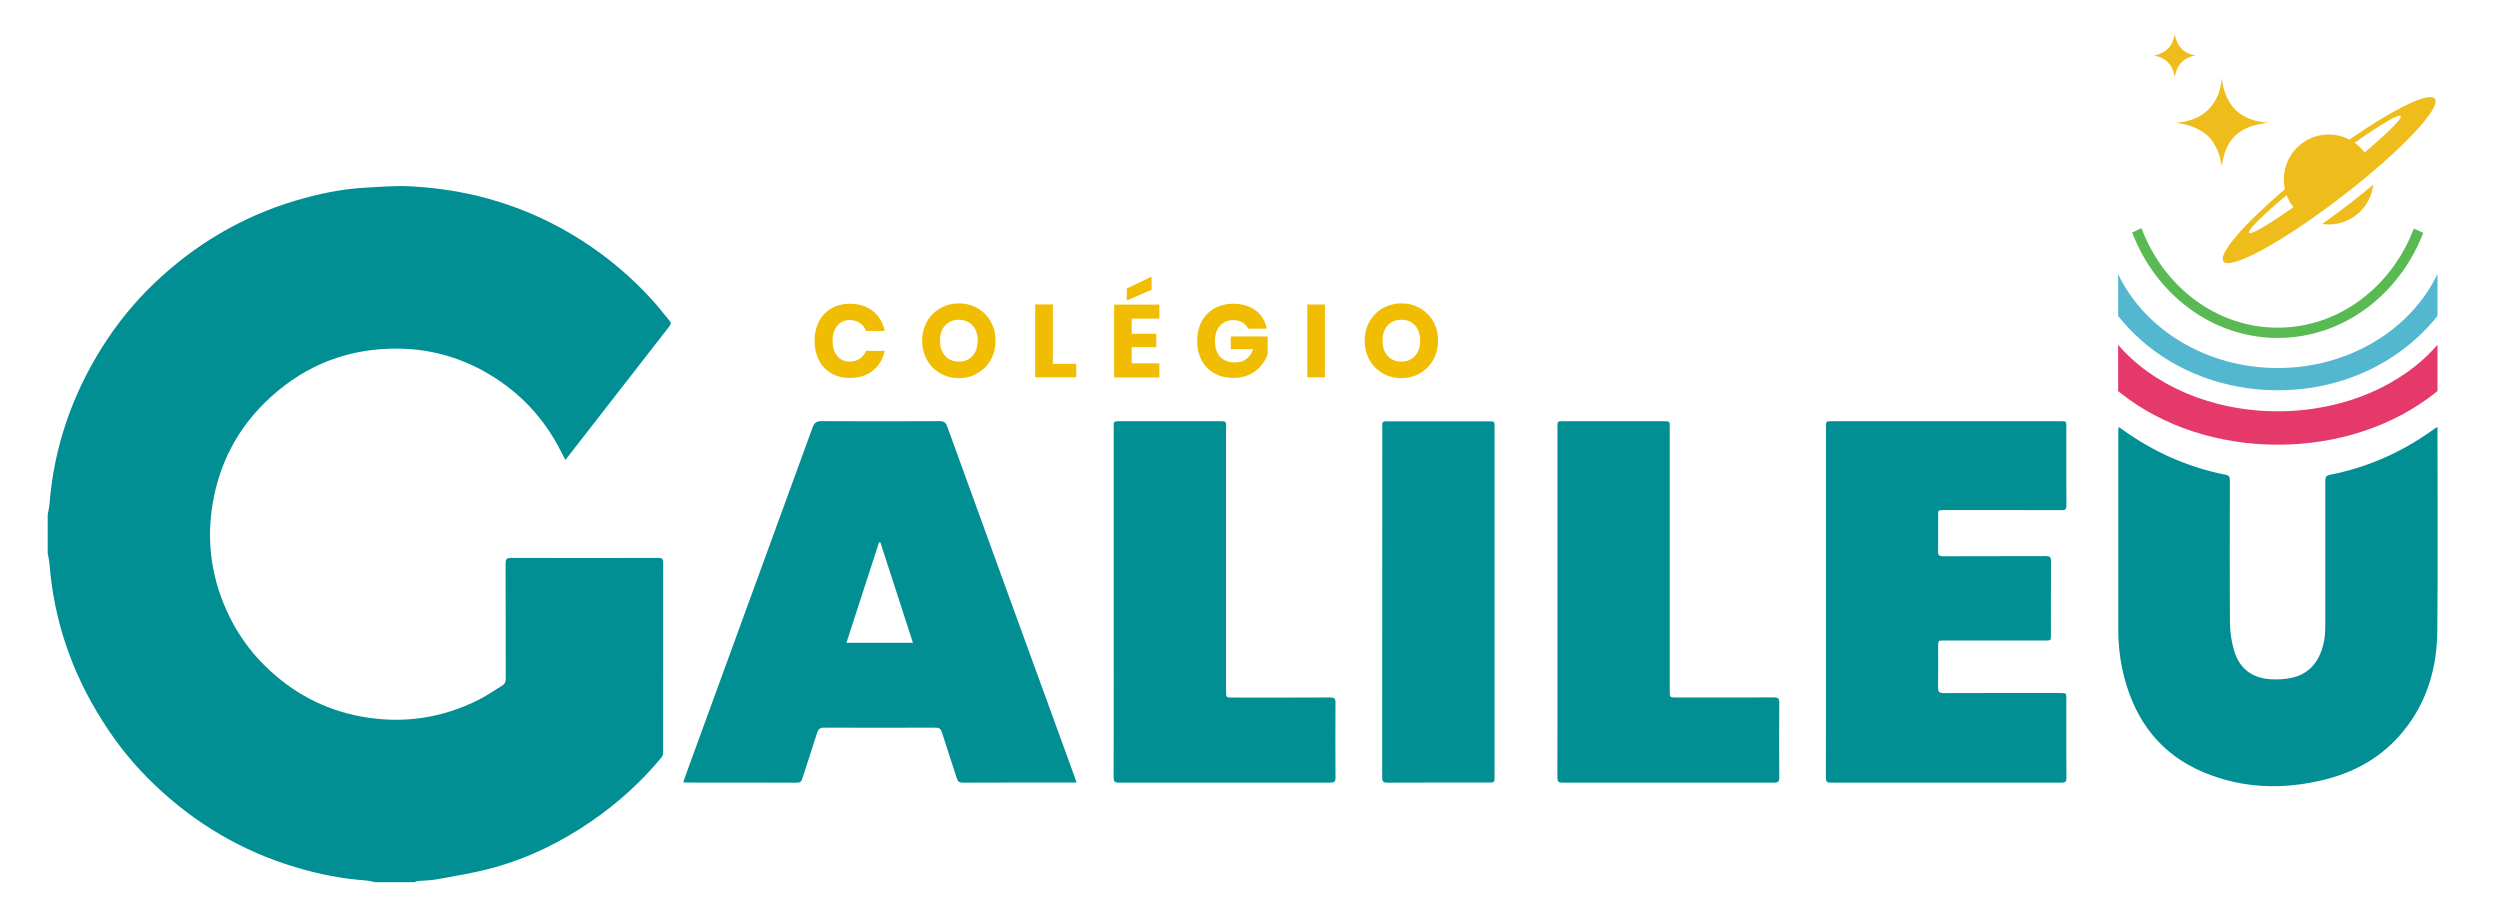 <svg width="194" height="71" viewBox="0 0 194 71" fill="none" xmlns="http://www.w3.org/2000/svg">
<path d="M3.702 39.948C3.749 39.662 3.822 39.383 3.842 39.097C4.187 34.715 5.58 30.679 7.916 26.962C9.064 25.134 10.411 23.472 11.97 21.982C15.108 18.983 18.738 16.829 22.898 15.579C24.683 15.047 26.494 14.662 28.359 14.562C29.553 14.495 30.747 14.396 31.935 14.462C36.673 14.715 41.072 16.071 45.086 18.624C47.156 19.941 49.014 21.51 50.66 23.332C51.104 23.824 51.509 24.356 51.94 24.868C52.08 25.034 52.086 25.141 51.94 25.327C50.368 27.335 48.809 29.349 47.243 31.364C46.161 32.754 45.08 34.144 43.998 35.533C43.965 35.573 43.925 35.62 43.872 35.686C43.666 35.287 43.474 34.908 43.275 34.542C41.921 32.089 40.017 30.181 37.569 28.818C35.532 27.687 33.342 27.095 31.013 27.055C27.178 26.989 23.827 28.239 20.994 30.826C18.731 32.887 17.265 35.42 16.628 38.419C15.978 41.491 16.283 44.47 17.57 47.349C18.306 48.998 19.322 50.461 20.609 51.717C22.686 53.745 25.147 55.069 28.014 55.6C31.212 56.192 34.271 55.753 37.17 54.291C37.781 53.985 38.345 53.579 38.935 53.227C39.161 53.094 39.247 52.921 39.247 52.648C39.234 49.669 39.247 46.697 39.234 43.718C39.234 43.399 39.307 43.293 39.645 43.293C43.461 43.306 47.276 43.306 51.098 43.293C51.376 43.293 51.463 43.366 51.463 43.652C51.456 48.586 51.456 53.519 51.456 58.453C51.456 58.559 51.396 58.692 51.33 58.779C49.751 60.694 47.926 62.33 45.889 63.732C43.54 65.348 41.005 66.592 38.252 67.343C36.845 67.729 35.399 67.961 33.959 68.227C33.441 68.327 32.911 68.32 32.38 68.374C32.307 68.38 32.24 68.433 32.174 68.46C31.159 68.46 30.144 68.46 29.128 68.46C28.876 68.413 28.618 68.34 28.366 68.32C26.514 68.194 24.716 67.828 22.938 67.296C18.791 66.06 15.161 63.912 12.03 60.933C10.45 59.437 9.084 57.755 7.929 55.906C5.58 52.196 4.187 48.167 3.842 43.778C3.822 43.492 3.749 43.213 3.702 42.927C3.702 41.936 3.702 40.939 3.702 39.948Z" fill="#018F93"/>
<path d="M83.544 60.727C83.378 60.727 83.272 60.727 83.172 60.727C80.352 60.727 77.532 60.72 74.712 60.734C74.44 60.734 74.328 60.647 74.248 60.395C73.87 59.204 73.465 58.021 73.093 56.831C73.001 56.538 72.868 56.465 72.582 56.465C69.709 56.478 66.836 56.478 63.957 56.465C63.625 56.465 63.499 56.578 63.406 56.877C63.034 58.067 62.63 59.251 62.252 60.441C62.185 60.654 62.079 60.734 61.853 60.734C59.014 60.727 56.174 60.727 53.327 60.727C53.241 60.727 53.155 60.714 53.022 60.7C53.148 60.341 53.261 60.009 53.38 59.683C56.605 50.846 59.836 42.016 63.054 33.179C63.187 32.814 63.353 32.674 63.758 32.681C66.81 32.701 69.862 32.694 72.914 32.681C73.246 32.681 73.392 32.787 73.505 33.1C76.789 42.156 80.087 51.212 83.385 60.268C83.431 60.395 83.471 60.521 83.544 60.727ZM65.682 49.882C67.434 49.882 69.119 49.882 70.844 49.882C69.988 47.242 69.152 44.663 68.316 42.083C68.283 42.089 68.243 42.089 68.21 42.096C67.367 44.682 66.531 47.269 65.682 49.882Z" fill="#018F93"/>
<path d="M189.15 33.126C189.15 33.292 189.15 33.386 189.15 33.485C189.15 38.638 189.183 43.791 189.136 48.945C189.11 51.837 188.334 54.517 186.456 56.791C184.877 58.706 182.833 59.883 180.458 60.481C177.246 61.292 174.068 61.219 170.982 59.922C167.698 58.539 165.747 55.999 164.852 52.595C164.533 51.385 164.38 50.142 164.38 48.891C164.38 43.752 164.38 38.605 164.38 33.465C164.38 33.372 164.394 33.273 164.4 33.133C164.513 33.206 164.599 33.253 164.672 33.312C167.101 35.068 169.768 36.258 172.708 36.843C172.993 36.896 173.039 37.043 173.039 37.295C173.033 40.972 173.019 44.656 173.046 48.333C173.053 49.051 173.159 49.796 173.365 50.481C173.789 51.917 174.811 52.661 176.311 52.715C176.782 52.735 177.266 52.708 177.724 52.622C179.436 52.296 180.132 50.993 180.365 49.636C180.438 49.217 180.444 48.778 180.444 48.346C180.451 44.669 180.451 40.986 180.444 37.309C180.444 37.029 180.511 36.903 180.803 36.843C183.775 36.265 186.476 35.048 188.924 33.266C188.977 33.239 189.03 33.206 189.15 33.126Z" fill="#018F93"/>
<path d="M141.695 46.697C141.695 42.176 141.695 37.654 141.695 33.133C141.695 32.687 141.695 32.687 142.126 32.687C148.051 32.687 153.976 32.687 159.902 32.687C160.346 32.687 160.346 32.687 160.346 33.12C160.346 35.148 160.34 37.176 160.353 39.204C160.353 39.516 160.267 39.596 159.961 39.589C156.922 39.576 153.884 39.583 150.838 39.583C150.4 39.583 150.4 39.583 150.4 40.028C150.4 40.946 150.407 41.87 150.393 42.788C150.387 43.08 150.48 43.166 150.772 43.166C153.439 43.153 156.1 43.166 158.767 43.153C159.072 43.153 159.159 43.233 159.159 43.545C159.145 45.454 159.152 47.355 159.152 49.264C159.152 49.703 159.152 49.703 158.721 49.703C156.1 49.703 153.479 49.703 150.858 49.703C150.4 49.703 150.4 49.703 150.4 50.161C150.4 51.225 150.413 52.289 150.393 53.353C150.387 53.692 150.5 53.785 150.831 53.785C153.85 53.772 156.869 53.779 159.888 53.779C160.346 53.779 160.346 53.779 160.346 54.224C160.346 56.272 160.34 58.327 160.353 60.375C160.353 60.647 160.273 60.734 160.001 60.734C154.023 60.727 148.038 60.727 142.06 60.734C141.761 60.734 141.688 60.647 141.688 60.355C141.701 55.8 141.695 51.252 141.695 46.697Z" fill="#018F93"/>
<path d="M86.424 46.724C86.424 42.189 86.424 37.661 86.424 33.126C86.424 32.694 86.424 32.687 86.868 32.687C89.476 32.687 92.09 32.687 94.698 32.687C95.135 32.687 95.142 32.687 95.142 33.126C95.142 39.955 95.142 46.777 95.142 53.606C95.142 54.131 95.142 54.131 95.666 54.131C98.188 54.131 100.709 54.138 103.23 54.124C103.549 54.124 103.642 54.211 103.635 54.53C103.622 56.471 103.622 58.406 103.635 60.348C103.635 60.66 103.536 60.734 103.237 60.734C97.763 60.727 92.289 60.727 86.815 60.734C86.483 60.734 86.417 60.627 86.417 60.321C86.43 55.787 86.424 51.252 86.424 46.724Z" fill="#018F93"/>
<path d="M120.86 46.724C120.86 42.189 120.86 37.661 120.86 33.126C120.86 32.687 120.86 32.687 121.298 32.687C123.906 32.687 126.52 32.687 129.128 32.687C129.572 32.687 129.572 32.687 129.572 33.153C129.572 39.968 129.572 46.784 129.572 53.599C129.572 54.124 129.572 54.124 130.096 54.124C132.618 54.124 135.139 54.131 137.66 54.118C137.979 54.118 138.072 54.197 138.072 54.523C138.059 56.465 138.059 58.4 138.072 60.341C138.072 60.647 137.986 60.734 137.68 60.734C132.206 60.727 126.732 60.727 121.258 60.734C120.933 60.734 120.854 60.641 120.854 60.321C120.867 55.793 120.86 51.259 120.86 46.724Z" fill="#018F93"/>
<path d="M115.977 46.717C115.977 51.225 115.977 55.74 115.977 60.248C115.977 60.727 115.977 60.727 115.486 60.727C112.878 60.727 110.264 60.72 107.656 60.734C107.324 60.734 107.258 60.634 107.258 60.321C107.265 51.259 107.265 42.196 107.265 33.133C107.265 32.694 107.265 32.694 107.703 32.694C110.31 32.694 112.924 32.694 115.532 32.694C115.977 32.694 115.977 32.694 115.977 33.16C115.977 37.674 115.977 42.196 115.977 46.717Z" fill="#018F93"/>
<path d="M67.739 24.143C68.21 24.522 68.515 25.034 68.654 25.679H67.208C67.102 25.42 66.936 25.214 66.717 25.061C66.498 24.915 66.233 24.835 65.934 24.835C65.536 24.835 65.211 24.981 64.972 25.273C64.726 25.566 64.607 25.958 64.607 26.45C64.607 26.942 64.726 27.328 64.972 27.621C65.217 27.913 65.536 28.059 65.934 28.059C66.239 28.059 66.498 27.986 66.717 27.834C66.936 27.687 67.102 27.481 67.208 27.228H68.654C68.515 27.867 68.21 28.379 67.739 28.758C67.268 29.137 66.677 29.329 65.954 29.329C65.403 29.329 64.925 29.21 64.507 28.964C64.089 28.724 63.771 28.379 63.545 27.947C63.32 27.508 63.207 27.009 63.207 26.45C63.207 25.892 63.32 25.393 63.545 24.954C63.771 24.515 64.089 24.176 64.507 23.937C64.925 23.698 65.403 23.571 65.954 23.571C66.671 23.578 67.268 23.764 67.739 24.143Z" fill="#F0BD02"/>
<path d="M75.854 23.917C76.285 24.163 76.63 24.509 76.876 24.948C77.128 25.387 77.254 25.885 77.254 26.437C77.254 26.989 77.128 27.488 76.876 27.933C76.623 28.379 76.278 28.718 75.847 28.971C75.416 29.216 74.931 29.343 74.407 29.343C73.883 29.343 73.399 29.216 72.967 28.971C72.536 28.724 72.191 28.379 71.939 27.933C71.687 27.488 71.561 26.996 71.561 26.437C71.561 25.885 71.687 25.387 71.939 24.948C72.191 24.509 72.536 24.163 72.967 23.917C73.399 23.671 73.883 23.545 74.407 23.545C74.938 23.545 75.422 23.664 75.854 23.917ZM73.346 25.247C73.08 25.54 72.947 25.932 72.947 26.437C72.947 26.936 73.08 27.328 73.346 27.621C73.611 27.913 73.963 28.059 74.407 28.059C74.852 28.059 75.203 27.913 75.469 27.621C75.734 27.328 75.867 26.936 75.867 26.437C75.867 25.938 75.734 25.546 75.469 25.254C75.203 24.961 74.852 24.815 74.407 24.815C73.963 24.815 73.604 24.961 73.346 25.247Z" fill="#F0BD02"/>
<path d="M81.699 28.233H83.517V29.276H80.332V23.625H81.699V28.233Z" fill="#F0BD02"/>
<path d="M87.823 24.722V25.905H89.728V26.936H87.823V28.192H89.967V29.29H86.457V23.638H89.967V24.722H87.823ZM89.363 22.488L87.439 23.312V22.388L89.363 21.464V22.488Z" fill="#F0BD02"/>
<path d="M97.445 24.097C97.902 24.442 98.188 24.915 98.3 25.506H96.854C96.761 25.307 96.615 25.141 96.416 25.021C96.217 24.901 95.985 24.841 95.706 24.841C95.275 24.841 94.93 24.988 94.671 25.28C94.412 25.573 94.28 25.965 94.28 26.457C94.28 26.996 94.419 27.408 94.691 27.694C94.963 27.98 95.355 28.126 95.859 28.126C96.184 28.126 96.469 28.04 96.715 27.86C96.96 27.68 97.133 27.428 97.232 27.095H95.507V26.111H98.374V27.461C98.267 27.794 98.095 28.099 97.862 28.379C97.63 28.658 97.332 28.891 96.967 29.064C96.602 29.236 96.184 29.329 95.719 29.329C95.149 29.329 94.651 29.21 94.227 28.964C93.802 28.724 93.47 28.379 93.245 27.947C93.012 27.508 92.9 27.009 92.9 26.45C92.9 25.892 93.012 25.393 93.245 24.954C93.477 24.515 93.802 24.176 94.227 23.937C94.651 23.698 95.142 23.571 95.706 23.571C96.403 23.578 96.987 23.751 97.445 24.097Z" fill="#F0BD02"/>
<path d="M102.812 23.631V29.283H101.446V23.631H102.812Z" fill="#F0BD02"/>
<path d="M110.197 23.917C110.629 24.163 110.974 24.509 111.219 24.948C111.471 25.387 111.591 25.885 111.591 26.437C111.591 26.989 111.465 27.488 111.213 27.933C110.96 28.379 110.615 28.718 110.184 28.971C109.753 29.216 109.269 29.343 108.744 29.343C108.22 29.343 107.736 29.216 107.305 28.971C106.873 28.724 106.528 28.379 106.276 27.933C106.024 27.488 105.898 26.996 105.898 26.437C105.898 25.885 106.024 25.387 106.276 24.948C106.528 24.509 106.873 24.163 107.305 23.917C107.736 23.671 108.22 23.545 108.744 23.545C109.282 23.545 109.76 23.664 110.197 23.917ZM107.683 25.247C107.417 25.54 107.285 25.932 107.285 26.437C107.285 26.936 107.417 27.328 107.683 27.621C107.948 27.913 108.3 28.059 108.744 28.059C109.189 28.059 109.541 27.913 109.806 27.621C110.071 27.328 110.204 26.936 110.204 26.437C110.204 25.938 110.071 25.546 109.806 25.254C109.541 24.961 109.189 24.815 108.744 24.815C108.3 24.815 107.948 24.961 107.683 25.247Z" fill="#F0BD02"/>
<path d="M168.879 9.515C170.916 9.402 172.27 8.119 172.402 6.057C172.701 8.278 173.856 9.369 176.065 9.528C173.703 9.748 172.661 10.878 172.422 12.879C172.329 12.527 172.263 12.055 172.071 11.643C171.885 11.23 171.626 10.812 171.294 10.512C170.956 10.2 170.511 9.98 170.073 9.808C169.662 9.641 169.198 9.588 168.879 9.515Z" fill="#EEBD1B"/>
<path d="M170.345 4.302C169.456 4.495 168.926 5.007 168.76 5.964C168.594 5 168.063 4.488 167.161 4.309C168.05 4.129 168.6 3.624 168.76 2.646C168.932 3.597 169.45 4.136 170.345 4.302Z" fill="#EEBD1B"/>
<path d="M189.15 26.75C186.482 29.861 181.924 31.916 176.755 31.916C171.586 31.916 167.028 29.861 164.367 26.756V30.347C164.42 30.393 164.473 30.433 164.527 30.48C167.804 33.08 172.15 34.509 176.755 34.509C181.36 34.509 185.706 33.08 188.984 30.48C189.043 30.433 189.097 30.387 189.15 30.347V26.75V26.75Z" fill="#E5396B"/>
<path d="M176.755 28.558C171.195 28.558 166.411 25.553 164.367 21.271V24.522C164.872 25.154 165.436 25.759 166.059 26.317C168.919 28.877 172.721 30.287 176.755 30.287C180.789 30.287 184.591 28.877 187.451 26.317C188.081 25.752 188.645 25.154 189.15 24.515V21.257C187.106 25.54 182.315 28.558 176.755 28.558Z" fill="#54B7D0"/>
<path d="M187.312 17.74C185.6 22.248 181.513 25.427 176.748 25.427C171.978 25.427 167.884 22.235 166.179 17.707L165.455 18.039C167.287 22.84 171.659 26.224 176.755 26.224C181.838 26.224 186.204 22.853 188.042 18.073L187.312 17.74Z" fill="#59B952"/>
<path d="M182.315 10.832C181.154 10.226 179.695 10.306 178.586 11.157C177.478 12.008 177.027 13.398 177.306 14.681C174.128 17.388 172.104 19.715 172.542 20.287C173.086 20.991 177.193 18.744 181.725 15.253C186.257 11.769 189.488 8.365 188.944 7.66C188.513 7.095 185.746 8.451 182.315 10.832ZM174.526 18.066C174.386 17.88 175.581 16.703 177.445 15.14C177.565 15.459 177.73 15.765 177.949 16.051C177.956 16.058 177.963 16.071 177.969 16.078C176.052 17.427 174.665 18.245 174.526 18.066ZM183.49 11.829C183.483 11.822 183.477 11.809 183.47 11.802C183.251 11.516 182.999 11.277 182.72 11.078C184.704 9.675 186.151 8.817 186.29 9.003C186.429 9.189 185.288 10.319 183.49 11.829Z" fill="#EEBD1B"/>
<path d="M180.205 17.381C181.101 17.514 182.05 17.294 182.833 16.696C183.609 16.098 184.067 15.233 184.167 14.329C183.55 14.841 182.899 15.366 182.216 15.892C181.532 16.417 180.856 16.916 180.205 17.381Z" fill="#EEBD1B"/>
</svg>
